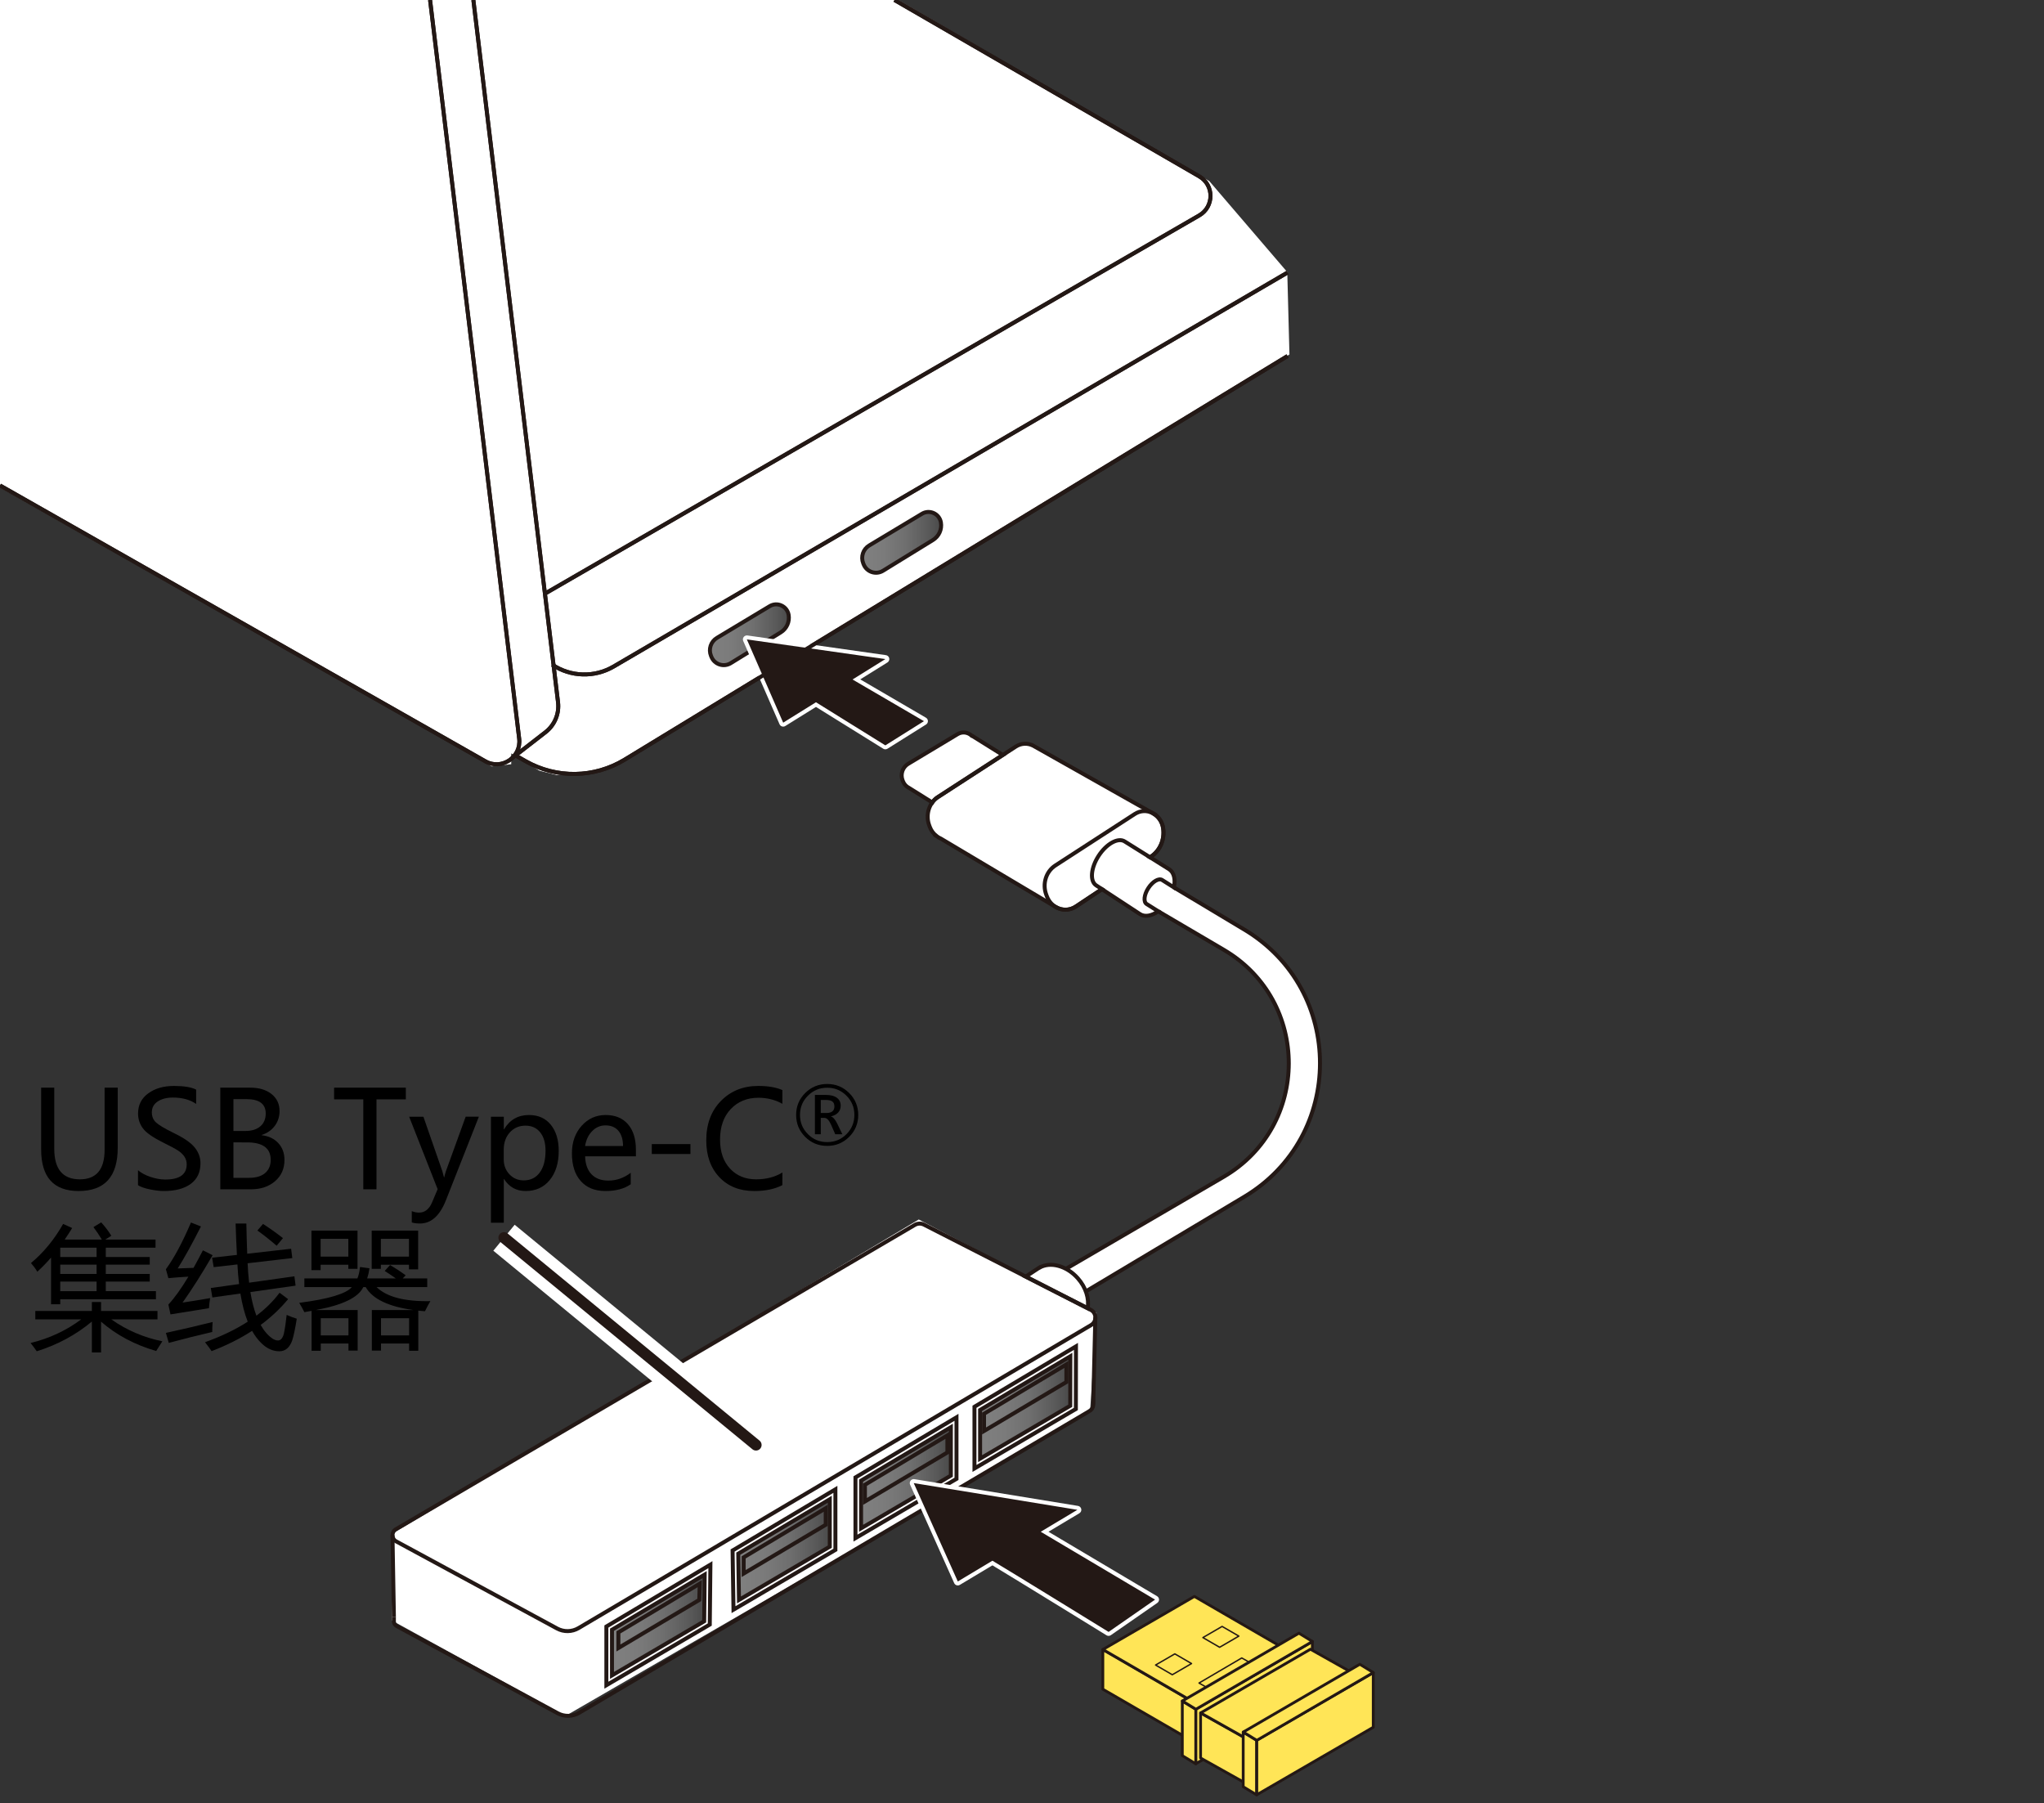 <?xml version="1.0" encoding="utf-8"?>
<!-- Generator: Adobe Illustrator 26.5.3, SVG Export Plug-In . SVG Version: 6.00 Build 0)  -->
<svg version="1.1" xmlns="http://www.w3.org/2000/svg" xmlns:xlink="http://www.w3.org/1999/xlink" x="0px" y="0px"
	 viewBox="0 0 365 322" enable-background="new 0 0 365 322" xml:space="preserve">
<rect x="0" y="0" width="365" height="322" fill="#333333" stroke="none"/>
<g id="レイヤー_2">
</g>
<g id="レイヤー_3">
	<polygon fill="#FFFFFF" points="-1.613,86.129 87.806,136.839 91.29,136.452 91.29,134.516 96.323,137.613 99.419,138.387 
		103.677,138.387 109.484,136.839 126.516,126.774 163.29,103.935 230.258,63.29 229.871,48.581 215.935,32.323 159.419,-0.581 
		-1.613,-0.194 	"/>
	<polygon fill="#FFFFFF" points="164.065,217.742 70,273.871 70,289.355 100.968,306.387 194.645,252.194 195.806,234.387 	"/>
	<path fill="#FFFFFF" d="M208.777,155.208l-3.422-2.14l0.2-0.133c1.612-1.071,2.46-3.088,2.142-5.093
		c-0.401-2.522-3.029-3.815-5.07-2.493l-14.184,9.191c-1.651,1.07-2.337,3.272-1.617,5.19l0.112,0.3
		c0.828,2.207,3.302,3.076,5.189,1.822l4.651-3.089l6.793,4.451c0.867,0.564,2.103,0.32,3.259-0.501l-2.078-1.306
		c-0.596-0.388-0.456-1.659,0.312-2.841c0.768-1.181,1.874-1.826,2.47-1.438l2.092,1.321
		C209.928,157.036,209.657,155.779,208.777,155.208z"/>
	<path fill="#FFFFFF" d="M195.746,158.086c-1.162-0.755-0.963-3.123,0.444-5.288c1.408-2.165,3.491-3.308,4.653-2.552l4.513,2.821
		l0.199-0.132c1.612-1.071,2.46-3.088,2.142-5.093c-0.178-1.119-0.805-1.974-1.613-2.488l0.016-0.016l-0.298-0.168
		c-0.012-0.006-0.023-0.014-0.035-0.02l-21.157-11.94c-0.067-0.038-0.13-0.08-0.2-0.113l-0.02-0.011l-0.003,0.003
		c-0.925-0.424-2.028-0.409-2.999,0.219l-13.872,8.988c-1.615,1.046-2.286,3.2-1.582,5.076l0.11,0.293
		c0.25,0.667,0.665,1.19,1.158,1.585l-0.003,0.003l0.025,0.015c0.25,0.197,0.518,0.36,0.805,0.479l20.367,12.119
		c0.046,0.03,0.093,0.056,0.14,0.083l0.057,0.034l0.004-0.004c1.071,0.6,2.403,0.622,3.531-0.127l4.652-3.09L195.746,158.086z"/>
	<path fill="#FFFFFF" d="M173.478,131.312l-0.009,0.007c-0.654-0.575-1.637-0.734-2.469-0.235l-8.809,5.29
		c-1.025,0.616-1.45,1.886-1,2.994l0.07,0.173c0.213,0.524,0.603,0.909,1.065,1.141l4.157,2.598
		c0.352-0.565,0.919-0.907,0.919-0.907l11.673-7.566L173.478,131.312z"/>
	<path fill="#FFFFFF" d="M194.221,233.589c0.301-1.68-0.294-3.714-1.765-5.365c-2.008-2.255-4.913-2.991-6.849-1.872l-0.013-0.016
		l-2.432,1.606L194.221,233.589z"/>
	<path fill="#FFFFFF" d="M209.628,158.45l12.573,7.534c18.032,10.805,18.013,36.942-0.036,47.72l-28.27,16.882l-6.605-1.231
		l3.053-2.801l28.143-16.417c15.508-9.046,15.544-31.441,0.064-40.537l-11.719-6.886l-4.058-2.262l1.548-5.032L209.628,158.45z"/>
</g>
<g id="レイヤー_1">
	<g>
		<g>
			<path fill="none" stroke="#231815" stroke-width="0.709" stroke-miterlimit="10" d="M165.004,218.667l29.746,15.193
				c1.097,0.56,1.145,2.11,0.084,2.737l-91.518,54.102c-1.178,0.697-2.636,0.724-3.839,0.072l-28.739-15.56
				c-0.85-0.46-0.871-1.673-0.037-2.162l92.656-54.335C163.862,218.419,164.483,218.401,165.004,218.667z"/>
			<path fill="none" stroke="#231815" stroke-width="0.709" stroke-miterlimit="10" d="M195.256,249.217
				c-0.056,1.463,0.243,2.173-0.812,2.797l-91.035,53.817c-1.172,0.693-2.622,0.72-3.819,0.072l-28.587-15.478
				c-0.846-0.458-0.635-0.837-0.662-1.665"/>
			
				<line fill="none" stroke="#231815" stroke-width="0.709" stroke-miterlimit="10" x1="70.341" y1="288.759" x2="70.087" y2="274.096"/>
		</g>
		
			<line fill="none" stroke="#231815" stroke-width="0.709" stroke-miterlimit="10" x1="195.597" y1="235.17" x2="195.256" y2="249.217"/>
	</g>
	<g>
		<path d="M21.022,204.96c0,5.133-2.328,7.699-6.984,7.699c-4.461,0-6.691-2.477-6.691-7.43v-11.027H9.69v10.922
			c0,3.633,1.523,5.449,4.57,5.449c2.945,0,4.418-1.758,4.418-5.273v-11.098h2.344V204.96z"/>
		<path d="M24.644,208.945c0.555,0.484,1.297,0.883,2.227,1.195s1.812,0.469,2.648,0.469c2.547,0,3.82-0.906,3.82-2.719
			c0-0.508-0.137-0.965-0.41-1.371s-0.648-0.766-1.125-1.078s-1.371-0.793-2.684-1.441c-1.82-0.906-3.02-1.748-3.598-2.525
			s-0.867-1.666-0.867-2.666c0-1.508,0.605-2.703,1.816-3.586s2.738-1.324,4.582-1.324c1.805,0,3.129,0.219,3.973,0.656v2.555
			c-1.094-0.758-2.477-1.137-4.148-1.137c-1.109,0-2.014,0.232-2.713,0.697s-1.049,1.111-1.049,1.939
			c0,0.734,0.242,1.332,0.727,1.793s1.535,1.09,3.152,1.887c1.781,0.852,3.027,1.703,3.738,2.555s1.066,1.809,1.066,2.871
			c0,1.594-0.578,2.816-1.734,3.668s-2.762,1.277-4.816,1.277c-0.719,0-1.557-0.1-2.514-0.299s-1.654-0.447-2.092-0.744V208.945z"/>
		<path d="M39.339,212.355v-18.152h5.332c1.594,0,2.867,0.381,3.82,1.143s1.43,1.771,1.43,3.029c0,1-0.283,1.883-0.85,2.648
			s-1.346,1.309-2.338,1.629v0.047c1.234,0.141,2.221,0.607,2.959,1.4s1.107,1.799,1.107,3.018c0,1.562-0.561,2.826-1.682,3.791
			s-2.557,1.447-4.307,1.447H39.339z M41.683,196.253v5.684h2.133c1.133,0,2.021-0.275,2.666-0.826s0.967-1.314,0.967-2.291
			c0-1.711-1.141-2.566-3.422-2.566H41.683z M41.683,203.976v6.328h2.812c1.227,0,2.174-0.283,2.842-0.85s1.002-1.354,1.002-2.361
			c0-2.078-1.41-3.117-4.23-3.117H41.683z"/>
		<path d="M72.468,196.289h-5.238v16.066h-2.355v-16.066h-5.215v-2.086h12.809V196.289z"/>
		<path d="M85.511,199.394l-5.883,14.918c-1.094,2.766-2.637,4.148-4.629,4.148c-0.57,0-1.059-0.062-1.465-0.188v-2.016
			c0.445,0.172,0.875,0.258,1.289,0.258c1.039,0,1.816-0.609,2.332-1.828l0.996-2.355l-5.086-12.938h2.543l3.387,9.738l0.281,1.066
			h0.059c0.047-0.242,0.141-0.59,0.281-1.043l3.539-9.762H85.511z"/>
		<path d="M89.964,210.527v7.793h-2.297v-18.926h2.297v2.238h0.047c1.016-1.695,2.5-2.543,4.453-2.543
			c1.656,0,2.955,0.58,3.896,1.74s1.412,2.717,1.412,4.67c0,2.156-0.533,3.889-1.6,5.197s-2.502,1.963-4.307,1.963
			c-1.664,0-2.949-0.711-3.855-2.133H89.964z M89.952,207.011c0,1.055,0.34,1.943,1.02,2.666s1.531,1.084,2.555,1.084
			c1.219,0,2.172-0.469,2.859-1.406s1.031-2.234,1.031-3.891c0-1.398-0.32-2.494-0.961-3.287s-1.516-1.189-2.625-1.189
			c-1.133,0-2.062,0.402-2.789,1.207s-1.09,1.836-1.09,3.094V207.011z"/>
		<path d="M113.554,206.46h-9.07c0.039,1.383,0.418,2.451,1.137,3.205s1.723,1.131,3.012,1.131c1.453,0,2.785-0.465,3.996-1.395
			v2.051c-1.141,0.805-2.652,1.207-4.535,1.207c-1.875,0-3.338-0.594-4.389-1.781s-1.576-2.836-1.576-4.945
			c0-1.984,0.576-3.621,1.729-4.91s2.584-1.934,4.295-1.934c1.695,0,3.02,0.545,3.973,1.635s1.43,2.615,1.43,4.576V206.46z
			 M111.257,204.621c-0.008-1.172-0.285-2.078-0.832-2.719s-1.316-0.961-2.309-0.961c-0.914,0-1.705,0.34-2.373,1.02
			s-1.088,1.566-1.26,2.66H111.257z"/>
		<path d="M123.292,206.05h-6.902v-1.77h6.902V206.05z"/>
		<path d="M139.71,211.605c-1.336,0.703-3.012,1.055-5.027,1.055c-2.602,0-4.68-0.826-6.234-2.479s-2.332-3.838-2.332-6.557
			c0-2.922,0.875-5.273,2.625-7.055s3.973-2.672,6.668-2.672c1.734,0,3.168,0.246,4.301,0.738v2.449
			c-1.297-0.719-2.723-1.078-4.277-1.078c-2.023,0-3.672,0.674-4.945,2.021s-1.91,3.166-1.91,5.455c0,2.172,0.594,3.896,1.781,5.174
			s2.742,1.916,4.664,1.916c1.797,0,3.359-0.406,4.688-1.219V211.605z"/>
		<path d="M142.167,199.075c0-1.535,0.54-2.84,1.619-3.915c1.08-1.075,2.392-1.612,3.936-1.612c1.53,0,2.835,0.537,3.915,1.612
			c1.079,1.075,1.619,2.379,1.619,3.915s-0.54,2.84-1.619,3.915c-1.08,1.075-2.387,1.612-3.922,1.612
			c-1.549,0-2.86-0.537-3.936-1.612C142.705,201.915,142.167,200.61,142.167,199.075z M142.857,199.075
			c0,1.353,0.474,2.5,1.421,3.44s2.093,1.41,3.437,1.41c1.349,0,2.494-0.471,3.437-1.414c0.943-0.942,1.414-2.088,1.414-3.437
			c0-1.348-0.473-2.495-1.417-3.44c-0.945-0.945-2.09-1.417-3.434-1.417s-2.489,0.471-3.437,1.414S142.857,197.722,142.857,199.075z
			 M150.42,202.518h-1.271l-0.737-1.688c-0.183-0.41-0.374-0.718-0.574-0.922c-0.2-0.205-0.412-0.308-0.636-0.308h-0.635v2.917
			h-1.046v-7.01h2.022c0.811,0,1.444,0.169,1.899,0.506s0.684,0.809,0.684,1.414c0,0.482-0.155,0.893-0.465,1.229
			c-0.31,0.338-0.745,0.562-1.305,0.677c0.195,0.055,0.392,0.19,0.587,0.406c0.196,0.217,0.385,0.516,0.567,0.898L150.42,202.518z
			 M146.567,196.396v2.33h1.031c0.465,0,0.814-0.098,1.049-0.294c0.234-0.195,0.352-0.489,0.352-0.881
			c0-0.415-0.126-0.71-0.379-0.888s-0.652-0.267-1.199-0.267H146.567z"/>
		<path d="M6.304,234.078h10.102v-1.594h1.641v1.594h10.078v1.5h-8.25c2.734,1.93,5.773,3.234,9.117,3.914
			c-0.422,0.656-0.789,1.234-1.102,1.734c-3.812-1.102-7.094-2.848-9.844-5.238v5.496h-1.641v-5.52
			c-2.844,2.375-6.125,4.145-9.844,5.309c-0.328-0.484-0.695-0.977-1.102-1.477c3.359-0.82,6.375-2.227,9.047-4.219H6.304V234.078z
			 M16.687,219.101l1.383-0.844c0.734,0.812,1.336,1.609,1.805,2.391l-1.078,0.68h8.977v1.453H18.89v1.664h7.852v1.359H18.89v1.664
			h7.852v1.359H18.89v1.711h8.953v1.453H10.757v0.891H9.116v-8.344c-0.805,0.938-1.625,1.781-2.461,2.531
			c-0.25-0.453-0.625-0.969-1.125-1.547c2.266-1.891,4.18-4.219,5.742-6.984l1.617,0.727c-0.438,0.719-0.883,1.406-1.336,2.062
			h6.633C17.765,220.617,17.265,219.875,16.687,219.101z M10.757,224.445h6.492v-1.664h-6.492V224.445z M10.757,227.468h6.492
			v-1.664h-6.492V227.468z M10.757,230.539h6.492v-1.711h-6.492V230.539z"/>
		<path d="M32.601,232.578c1.391-0.203,3.031-0.469,4.922-0.797c-0.094,0.578-0.164,1.18-0.211,1.805
			c-2.609,0.406-4.898,0.773-6.867,1.102l-0.375-1.758c1.086-1.164,2.277-2.824,3.574-4.98c-1.266,0.07-2.457,0.16-3.574,0.27
			l-0.445-1.594c1.453-1.984,2.945-4.766,4.477-8.344l1.781,0.703c-1.609,3.172-2.992,5.672-4.148,7.5
			c0.93-0.031,1.871-0.066,2.824-0.105c0.539-0.961,1.098-2.004,1.676-3.129l1.734,0.867
			C36.062,227.414,34.272,230.234,32.601,232.578z M29.624,237.992c2.75-0.594,5.531-1.242,8.344-1.945
			c-0.047,0.625-0.07,1.219-0.07,1.781c-2.609,0.609-5.195,1.258-7.758,1.945L29.624,237.992z M36.608,239.656
			c2.938-1.055,5.48-2.277,7.629-3.668c-0.555-1.414-0.992-3.09-1.312-5.027l-5.004,0.703l-0.281-1.688l5.051-0.703
			c-0.133-1.094-0.23-2.262-0.293-3.504l-4.242,0.48l-0.281-1.688l4.43-0.492c-0.086-1.625-0.164-3.492-0.234-5.602h1.922
			c0.039,2.016,0.09,3.812,0.152,5.391l7.84-0.891l0.211,1.664l-7.98,0.926c0.055,1.234,0.145,2.391,0.27,3.469l8.086-1.137
			l0.211,1.664l-8.074,1.148c0.266,1.617,0.625,3.023,1.078,4.219c1.656-1.25,3.035-2.617,4.137-4.102l1.523,1.148
			c-1.406,1.695-3.039,3.23-4.898,4.605c0.602,1.078,1.32,1.902,2.156,2.473c1.031,0.609,1.695,0.297,1.992-0.938
			c0.203-1,0.367-2.109,0.492-3.328c0.719,0.312,1.32,0.539,1.805,0.68c-0.266,1.688-0.531,2.961-0.797,3.82
			c-0.453,1.328-1.227,1.992-2.32,1.992c-1.141,0-2.195-0.469-3.164-1.406c-0.633-0.602-1.199-1.348-1.699-2.238
			c-2.148,1.391-4.559,2.598-7.23,3.621C37.499,240.812,37.108,240.281,36.608,239.656z M45.96,219.71l1.008-1.172
			c1.109,0.703,2.297,1.547,3.562,2.531l-1.125,1.359C48.108,221.32,46.96,220.414,45.96,219.71z"/>
		<path d="M54.351,228.265h9.469c0.242-0.586,0.398-1.266,0.469-2.039l1.688,0.234c-0.094,0.656-0.23,1.258-0.41,1.805h5.109
			c-0.625-0.453-1.285-0.898-1.98-1.336l0.961-1.055c1.031,0.609,1.961,1.219,2.789,1.828l-0.527,0.562h4.371v1.547h-9.047
			c1.805,1.766,5.008,2.602,9.609,2.508c-0.375,0.641-0.695,1.242-0.961,1.805c-0.414-0.031-0.812-0.066-1.195-0.105v7.16h-1.641
			v-1.289h-5.016v1.266h-1.641v-7.242h7.465c-4.469-0.602-7.324-1.969-8.566-4.102h-0.422c-0.875,1.859-3.711,3.227-8.508,4.102h7.5
			v7.242h-1.641v-1.266H57.28v1.289H55.64v-7.125c-0.414,0.078-0.844,0.156-1.289,0.234c-0.234-0.469-0.539-1.023-0.914-1.664
			c5.219-0.672,8.352-1.609,9.398-2.812h-8.484V228.265z M55.616,219.734h8.227v6.82h-1.641v-0.727h-4.945v0.961h-1.641V219.734z
			 M62.202,221.187h-4.945v3.188h4.945V221.187z M62.226,235.367H57.28v3.07h4.945V235.367z M66.374,219.734h8.297v6.914H73.03
			v-0.82h-5.016v0.727h-1.641V219.734z M73.03,221.187h-5.016v3.188h5.016V221.187z M73.054,235.367h-5.016v3.07h5.016V235.367z"/>
	</g>
	<line fill="none" stroke="#FFFFFF" stroke-width="6" stroke-miterlimit="10" x1="135" y1="258" x2="90" y2="221"/>
	
		<line fill="none" stroke="#231815" stroke-width="2" stroke-linecap="round" stroke-miterlimit="10" x1="135" y1="258" x2="90" y2="221"/>
	<linearGradient id="SVGID_1_" gradientUnits="userSpaceOnUse" x1="153.765" y1="263.856" x2="169.797" y2="263.856">
		<stop  offset="0" style="stop-color:#808080"/>
		<stop  offset="0.269" style="stop-color:#7B7B7B"/>
		<stop  offset="0.547" style="stop-color:#6F6F6F"/>
		<stop  offset="0.829" style="stop-color:#5A5A5A"/>
		<stop  offset="1" style="stop-color:#4A4A4A"/>
	</linearGradient>
	<polygon fill="url(#SVGID_1_)" points="153.765,264.367 169.797,254.831 169.797,263.476 153.765,272.88 	"/>
	
		<linearGradient id="SVGID_00000162332426654315467520000004892805520809025451_" gradientUnits="userSpaceOnUse" x1="109.284" y1="290.147" x2="125.835" y2="290.147">
		<stop  offset="0" style="stop-color:#808080"/>
		<stop  offset="0.269" style="stop-color:#7B7B7B"/>
		<stop  offset="0.547" style="stop-color:#6F6F6F"/>
		<stop  offset="0.829" style="stop-color:#5A5A5A"/>
		<stop  offset="1" style="stop-color:#4A4A4A"/>
	</linearGradient>
	<polygon fill="url(#SVGID_00000162332426654315467520000004892805520809025451_)" points="109.284,290.853 125.835,281.148 
		125.747,289.488 109.284,299.146 	"/>
	
		<linearGradient id="SVGID_00000045620070548928103080000017610992135217648818_" gradientUnits="userSpaceOnUse" x1="131.849" y1="276.686" x2="148.311" y2="276.686">
		<stop  offset="0" style="stop-color:#808080"/>
		<stop  offset="0.269" style="stop-color:#7B7B7B"/>
		<stop  offset="0.547" style="stop-color:#6F6F6F"/>
		<stop  offset="0.829" style="stop-color:#5A5A5A"/>
		<stop  offset="1" style="stop-color:#4A4A4A"/>
	</linearGradient>
	<polygon fill="url(#SVGID_00000045620070548928103080000017610992135217648818_)" points="131.849,277.388 148.174,267.693 
		148.312,276.023 131.849,285.68 	"/>
	
		<linearGradient id="SVGID_00000031188449445666466730000000966870241345446309_" gradientUnits="userSpaceOnUse" x1="175.013" y1="251.304" x2="191.045" y2="251.304">
		<stop  offset="0" style="stop-color:#808080"/>
		<stop  offset="0.269" style="stop-color:#7B7B7B"/>
		<stop  offset="0.547" style="stop-color:#6F6F6F"/>
		<stop  offset="0.829" style="stop-color:#5A5A5A"/>
		<stop  offset="1" style="stop-color:#4A4A4A"/>
	</linearGradient>
	<polygon fill="url(#SVGID_00000031188449445666466730000000966870241345446309_)" points="175.013,251.816 191.045,242.28 
		191.045,250.925 175.013,260.329 	"/>
	
		<linearGradient id="SVGID_00000072260194183178362180000009666655246140082328_" gradientUnits="userSpaceOnUse" x1="126.769" y1="113.337" x2="140.871" y2="113.337">
		<stop  offset="0" style="stop-color:#808080"/>
		<stop  offset="0.269" style="stop-color:#7B7B7B"/>
		<stop  offset="0.547" style="stop-color:#6F6F6F"/>
		<stop  offset="0.829" style="stop-color:#5A5A5A"/>
		<stop  offset="1" style="stop-color:#4A4A4A"/>
	</linearGradient>
	<path fill="url(#SVGID_00000072260194183178362180000009666655246140082328_)" d="M137.451,108.232l-9.422,5.658
		c-1.097,0.659-1.55,2.018-1.069,3.203l0.075,0.185c0.554,1.364,2.2,1.903,3.453,1.132l8.919-5.49
		c1.071-0.659,1.632-1.904,1.418-3.142l0,0C140.556,108.22,138.807,107.418,137.451,108.232z"/>
	
		<linearGradient id="SVGID_00000171722200160285288920000004604523873714698133_" gradientUnits="userSpaceOnUse" x1="153.962" y1="96.837" x2="168.064" y2="96.837">
		<stop  offset="0" style="stop-color:#808080"/>
		<stop  offset="0.269" style="stop-color:#7B7B7B"/>
		<stop  offset="0.547" style="stop-color:#6F6F6F"/>
		<stop  offset="0.829" style="stop-color:#5A5A5A"/>
		<stop  offset="1" style="stop-color:#4A4A4A"/>
	</linearGradient>
	<path fill="url(#SVGID_00000171722200160285288920000004604523873714698133_)" d="M164.644,91.733l-9.422,5.658
		c-1.097,0.659-1.55,2.018-1.069,3.203l0.075,0.185c0.554,1.364,2.2,1.903,3.453,1.132l8.919-5.49
		c1.071-0.659,1.632-1.904,1.418-3.142v0C167.75,91.72,166,90.919,164.644,91.733z"/>
	<g>
		<path fill="none" stroke="#231815" stroke-width="0.709" stroke-miterlimit="10" d="M76.799,0l15.913,131.893
			c0.4,3.319-3.148,5.68-6.055,4.028L0,86.684"/>
		<path fill="none" stroke="#231815" stroke-width="0.709" stroke-miterlimit="10" d="M84.53,0l15.117,125.381
			c0.245,2.035-0.586,4.051-2.195,5.321l-5.994,4.645"/>
		<path fill="none" stroke="#231815" stroke-width="0.709" stroke-miterlimit="10" d="M229.916,48.665l-120.351,70.35
			c-3.407,1.992-7.652,1.866-10.935-0.323"/>
		<path fill="none" stroke="#231815" stroke-width="0.709" stroke-miterlimit="10" d="M229.916,63.568l-118.38,72.076
			c-5.405,3.291-12.169,3.394-17.672,0.27l-1.754-0.996"/>
		<path fill="none" stroke="#231815" stroke-width="0.709" stroke-miterlimit="10" d="M159.732,0l54.411,31.483
			c2.686,1.554,2.685,5.433-0.002,6.986L97.31,105.997"/>
	</g>
	<path fill="none" stroke="#231815" stroke-width="0.709" stroke-miterlimit="10" d="M137.451,108.232l-9.422,5.658
		c-1.097,0.659-1.55,2.018-1.069,3.203l0.075,0.185c0.554,1.364,2.2,1.903,3.453,1.132l8.919-5.49
		c1.071-0.659,1.632-1.904,1.418-3.142l0,0C140.556,108.22,138.807,107.418,137.451,108.232z"/>
	<path fill="none" stroke="#231815" stroke-width="0.709" stroke-miterlimit="10" d="M164.644,91.733l-9.422,5.658
		c-1.097,0.659-1.55,2.018-1.069,3.203l0.075,0.185c0.554,1.364,2.2,1.903,3.453,1.132l8.919-5.49
		c1.071-0.659,1.632-1.904,1.418-3.142v0C167.75,91.72,166,90.919,164.644,91.733z"/>
	<path fill="none" stroke="#231815" stroke-width="0.709" stroke-miterlimit="10" d="M206.832,162.714l11.719,6.886
		c15.479,9.095,15.444,31.491-0.064,40.537l-28.143,16.417"/>
	<path fill="none" stroke="#231815" stroke-width="0.709" stroke-miterlimit="10" d="M209.628,158.45l12.573,7.534
		c18.032,10.805,18.013,36.942-0.036,47.72l-28.27,16.882"/>
	<path fill="none" stroke="#231815" stroke-width="0.709" stroke-miterlimit="10" d="M173.478,131.312l-0.009,0.007
		c-0.654-0.575-1.637-0.734-2.469-0.235l-8.809,5.29c-1.025,0.616-1.45,1.886-1,2.994l0.07,0.173
		c0.213,0.524,0.603,0.909,1.065,1.141l4.157,2.598c0.352-0.565,0.919-0.907,0.919-0.907l11.673-7.566L173.478,131.312z"/>
	<g>
		<polygon fill="none" stroke="#231815" stroke-width="0.709" stroke-miterlimit="10" points="126.858,279.371 108.28,290.421 
			108.28,300.899 126.746,290.068 		"/>
		<polygon fill="none" stroke="#231815" stroke-width="0.709" stroke-miterlimit="10" points="109.284,290.992 125.835,281.148 
			125.747,289.488 109.284,299.146 		"/>
		<polygon fill="none" stroke="#231815" stroke-width="0.709" stroke-miterlimit="10" points="124.954,282.765 110.426,291.462 
			110.426,294.255 124.873,285.669 		"/>
	</g>
	<g>
		<path fill="none" stroke="#231815" stroke-width="0.709" stroke-miterlimit="10" d="M149.179,265.926l-18.36,10.921
			c0.036,2.179,0.113,6.929,0.163,10.562l18.197-10.673V265.926z"/>
		<path fill="none" stroke="#231815" stroke-width="0.709" stroke-miterlimit="10" d="M131.833,277.412l16.342-9.719v8.467
			l-16.212,9.51C131.919,282.69,131.866,279.385,131.833,277.412z"/>
		<polygon fill="none" stroke="#231815" stroke-width="0.709" stroke-miterlimit="10" points="147.453,269.296 132.796,278.07 
			132.796,280.961 147.453,272.251 		"/>
	</g>
	<g>
		<polygon fill="none" stroke="#231815" stroke-width="0.709" stroke-miterlimit="10" points="170.802,253.064 152.761,263.796 
			152.761,274.635 170.802,264.052 		"/>
		<polygon fill="none" stroke="#231815" stroke-width="0.709" stroke-miterlimit="10" points="153.765,264.367 169.797,254.831 
			169.797,263.476 153.765,272.88 		"/>
		<g>
			<polygon fill="none" stroke="#231815" stroke-width="0.709" stroke-miterlimit="10" points="174.012,251.178 174.012,262.198 
				192.119,251.578 192.139,240.395 			"/>
			<polygon fill="none" stroke="#231815" stroke-width="0.709" stroke-miterlimit="10" points="175.018,251.749 191.132,242.165 
				191.115,251.002 175.018,260.444 			"/>
			<g>
				<polygon fill="none" stroke="#231815" stroke-width="0.709" stroke-miterlimit="10" points="169.18,256.289 154.45,265.107 
					154.45,268.092 169.18,259.338 				"/>
				<polygon fill="none" stroke="#231815" stroke-width="0.709" stroke-miterlimit="10" points="175.721,252.426 175.721,255.503 
					190.429,246.763 190.429,243.621 				"/>
			</g>
		</g>
	</g>
	<path fill="none" stroke="#231815" stroke-width="0.709" stroke-miterlimit="10" d="M195.746,158.086
		c-1.162-0.755-0.963-3.123,0.444-5.288c1.408-2.165,3.491-3.308,4.653-2.552l4.513,2.821l0.199-0.132
		c1.612-1.071,2.46-3.088,2.142-5.093c-0.178-1.119-0.805-1.974-1.613-2.488l0.016-0.016l-0.298-0.168
		c-0.012-0.006-0.023-0.014-0.035-0.02l-21.157-11.94c-0.067-0.038-0.13-0.08-0.2-0.113l-0.02-0.011l-0.003,0.003
		c-0.925-0.424-2.028-0.409-2.999,0.219l-13.872,8.988c-1.615,1.046-2.286,3.2-1.582,5.076l0.11,0.293
		c0.25,0.667,0.665,1.19,1.158,1.585l-0.003,0.003l0.025,0.015c0.25,0.197,0.518,0.36,0.805,0.479l20.367,12.119
		c0.046,0.03,0.093,0.056,0.14,0.083l0.057,0.034l0.004-0.004c1.071,0.6,2.403,0.622,3.531-0.127l4.652-3.09L195.746,158.086z"/>
	<path fill="none" stroke="#231815" stroke-width="0.709" stroke-miterlimit="10" d="M208.777,155.208l-3.422-2.14l0.2-0.133
		c1.612-1.071,2.46-3.088,2.142-5.093c-0.401-2.522-3.029-3.815-5.07-2.493l-14.184,9.191c-1.651,1.07-2.337,3.272-1.617,5.19
		l0.112,0.3c0.828,2.207,3.302,3.076,5.189,1.822l4.651-3.089l6.793,4.451c0.867,0.564,2.103,0.32,3.259-0.501l-2.078-1.306
		c-0.596-0.388-0.456-1.659,0.312-2.841c0.768-1.181,1.874-1.826,2.47-1.438l2.092,1.321
		C209.928,157.036,209.657,155.779,208.777,155.208z"/>
	<path fill="none" stroke="#231815" stroke-width="0.709" stroke-miterlimit="10" d="M194.221,233.589
		c0.301-1.68-0.294-3.714-1.765-5.365c-2.008-2.255-4.913-2.991-6.849-1.872l-0.013-0.016l-2.432,1.606L194.221,233.589z"/>
	<g>
		<path fill="#231815" d="M158.099,133.441c-0.064,0-0.13-0.018-0.187-0.054l-12.202-7.581l-5.668,3.527
			c-0.057,0.035-0.122,0.054-0.188,0.054c-0.035,0-0.07-0.005-0.105-0.016c-0.098-0.031-0.178-0.103-0.22-0.197l-6.487-14.866
			c-0.051-0.118-0.034-0.254,0.043-0.356c0.067-0.089,0.173-0.14,0.282-0.14c0.017,0,24.781,3.518,24.781,3.518
			c0.147,0.021,0.267,0.132,0.297,0.277c0.031,0.146-0.033,0.295-0.159,0.374l-5.358,3.334l12.242,7.141
			c0.106,0.062,0.174,0.176,0.176,0.3s-0.062,0.24-0.166,0.306l-6.893,4.324C158.229,133.423,158.164,133.441,158.099,133.441z"/>
		<path fill="#FFFFFF" d="M133.367,114.167l24.731,3.514l-5.857,3.645l12.75,7.438l-6.892,4.324l-12.389-7.698l-5.856,3.643
			L133.367,114.167 M133.367,113.458c-0.219,0-0.429,0.102-0.564,0.28c-0.155,0.204-0.188,0.477-0.085,0.712l6.487,14.866
			c0.082,0.189,0.243,0.332,0.439,0.393c0.069,0.021,0.14,0.032,0.21,0.032c0.131,0,0.261-0.036,0.374-0.107l5.481-3.411
			l12.015,7.465c0.115,0.071,0.244,0.107,0.374,0.107c0.131,0,0.261-0.036,0.377-0.108l6.892-4.324
			c0.21-0.132,0.336-0.364,0.332-0.612c-0.004-0.248-0.137-0.476-0.351-0.601l-11.734-6.845l4.859-3.023
			c0.253-0.157,0.38-0.456,0.319-0.748c-0.061-0.292-0.299-0.514-0.594-0.555l-24.731-3.514
			C133.434,113.46,133.4,113.458,133.367,113.458L133.367,113.458z"/>
	</g>
	<g>
		<path fill="#231815" d="M197.962,291.737c-0.064,0-0.129-0.018-0.186-0.053c-0.171-0.105-16.769-10.334-20.555-12.603
			l-6.003,3.597c-0.056,0.034-0.119,0.051-0.183,0.051c-0.036,0-0.071-0.005-0.106-0.017c-0.097-0.03-0.176-0.101-0.217-0.193
			l-7.87-17.569c-0.054-0.119-0.037-0.258,0.042-0.361c0.068-0.088,0.172-0.138,0.281-0.138c0.019,0,0.038,0.001,0.058,0.005
			l29.223,4.775c0.146,0.024,0.263,0.137,0.29,0.283c0.028,0.146-0.038,0.294-0.166,0.37l-6.032,3.615l19.906,11.814
			c0.104,0.062,0.169,0.171,0.174,0.292c0.004,0.121-0.054,0.235-0.152,0.304l-8.302,5.764
			C198.104,291.715,198.032,291.737,197.962,291.737z"/>
		<path fill="#FFFFFF" d="M163.166,264.806l29.223,4.775l-6.542,3.92l20.417,12.118l-8.301,5.764c0,0-17.3-10.662-20.741-12.714
			l-6.186,3.706L163.166,264.806 M163.166,264.097c-0.218,0-0.426,0.101-0.562,0.277c-0.159,0.207-0.192,0.484-0.085,0.722
			l7.87,17.569c0.083,0.185,0.241,0.325,0.434,0.386c0.07,0.022,0.141,0.033,0.213,0.033c0.127,0,0.253-0.034,0.364-0.101
			l5.822-3.488c4.104,2.468,20.201,12.388,20.369,12.491c0.114,0.07,0.243,0.105,0.372,0.105c0.142,0,0.283-0.042,0.404-0.127
			l8.301-5.764c0.198-0.138,0.313-0.366,0.304-0.607c-0.009-0.241-0.139-0.461-0.347-0.584l-19.395-11.511l5.523-3.309
			c0.255-0.153,0.388-0.449,0.332-0.741c-0.056-0.292-0.288-0.518-0.582-0.566l-29.223-4.775
			C163.242,264.1,163.204,264.097,163.166,264.097L163.166,264.097z"/>
	</g>
	<g>
		<path fill="none" stroke="#231815" stroke-width="0.709" stroke-miterlimit="10" d="M76.799,0l15.913,131.893
			c0.4,3.319-3.148,5.68-6.055,4.028L0,86.684"/>
		<path fill="none" stroke="#231815" stroke-width="0.709" stroke-miterlimit="10" d="M84.53,0l15.117,125.381
			c0.245,2.035-0.586,4.051-2.195,5.321l-5.994,4.645"/>
		<path fill="none" stroke="#231815" stroke-width="0.709" stroke-miterlimit="10" d="M229.916,48.665l-120.351,70.35
			c-3.407,1.992-7.652,1.866-10.935-0.323"/>
		<path fill="none" stroke="#231815" stroke-width="0.709" stroke-miterlimit="10" d="M92.11,134.918l1.754,0.996
			c5.503,3.124,12.267,3.021,17.672-0.27l118.38-72.076"/>
		<path fill="none" stroke="#231815" stroke-width="0.709" stroke-miterlimit="10" d="M159.732,0l54.411,31.483
			c2.686,1.554,2.685,5.433-0.002,6.986L97.31,105.997"/>
	</g>
	<line fill="#FFFFFF" x1="-2.387" y1="85.355" x2="86.657" y2="135.921"/>
	<g>
		<polygon fill="#FFE557" stroke="#231815" stroke-width="0.5" stroke-linejoin="round" points="214.673,311.883 196.934,301.612 
			196.934,294.532 214.673,304.803 		"/>
		<polygon fill="#FFE557" stroke="#231815" stroke-width="0.5" stroke-linejoin="round" points="196.946,294.519 214.688,304.81 
			231.023,295.335 213.281,285.044 		"/>
		<polygon fill="#FFE557" stroke="#231815" stroke-width="0.25" stroke-linejoin="round" points="217.789,294.125 214.803,292.395 
			218.235,290.402 221.223,292.132 		"/>
		<polygon fill="#FFE557" stroke="#231815" stroke-width="0.25" stroke-linejoin="round" points="209.338,299.027 206.353,297.296 
			209.792,295.302 212.775,297.033 		"/>
		<polygon fill="#FFE557" stroke="#231815" stroke-width="0.25" stroke-linejoin="round" points="216.815,302.043 214.11,300.51 
			221.743,296.032 224.447,297.563 		"/>
		<g>
			<g>
				<polygon fill="#FFE557" stroke="#231815" stroke-width="0.5" stroke-linejoin="round" points="213.531,314.935 211.126,313.475 
					211.126,303.728 213.531,305.187 				"/>
				<polygon fill="#FFE557" stroke="#231815" stroke-width="0.5" stroke-linejoin="round" points="234.35,302.857 213.553,314.911 
					213.553,305.164 234.35,293.109 				"/>
				<polygon fill="#FFE557" stroke="#231815" stroke-width="0.5" stroke-linejoin="round" points="211.139,303.712 213.552,305.195 
					234.363,293.091 231.952,291.609 				"/>
			</g>
			<g>
				<polygon fill="#FFE557" stroke="#231815" stroke-width="0.5" stroke-linejoin="round" points="222.542,318.465 214.39,313.898 
					214.39,305.859 222.542,310.425 				"/>
				<polygon fill="#FFE557" stroke="#231815" stroke-width="0.5" stroke-linejoin="round" points="242.151,307.122 222.564,318.441 
					222.564,310.402 242.151,299.082 				"/>
				<polygon fill="#FFE557" stroke="#231815" stroke-width="0.5" stroke-linejoin="round" points="214.403,305.843 222.562,310.434 
					242.164,299.064 234.005,294.474 				"/>
			</g>
			<g>
				<polygon fill="#FFE557" stroke="#231815" stroke-width="0.5" stroke-linejoin="round" points="224.405,320.484 222,319.024 
					222,309.277 224.405,310.736 				"/>
				<polygon fill="#FFE557" stroke="#231815" stroke-width="0.5" stroke-linejoin="round" points="245.224,308.406 224.427,320.46 
					224.427,310.713 245.224,298.658 				"/>
				<polygon fill="#FFE557" stroke="#231815" stroke-width="0.5" stroke-linejoin="round" points="222.013,309.261 224.425,310.744 
					245.237,298.64 242.826,297.158 				"/>
			</g>
		</g>
	</g>
</g>
<g id="編集モード">
	<g>
	</g>
	<g>
	</g>
	<g>
	</g>
	<g>
	</g>
	<g>
	</g>
	<g>
	</g>
</g>
</svg>
